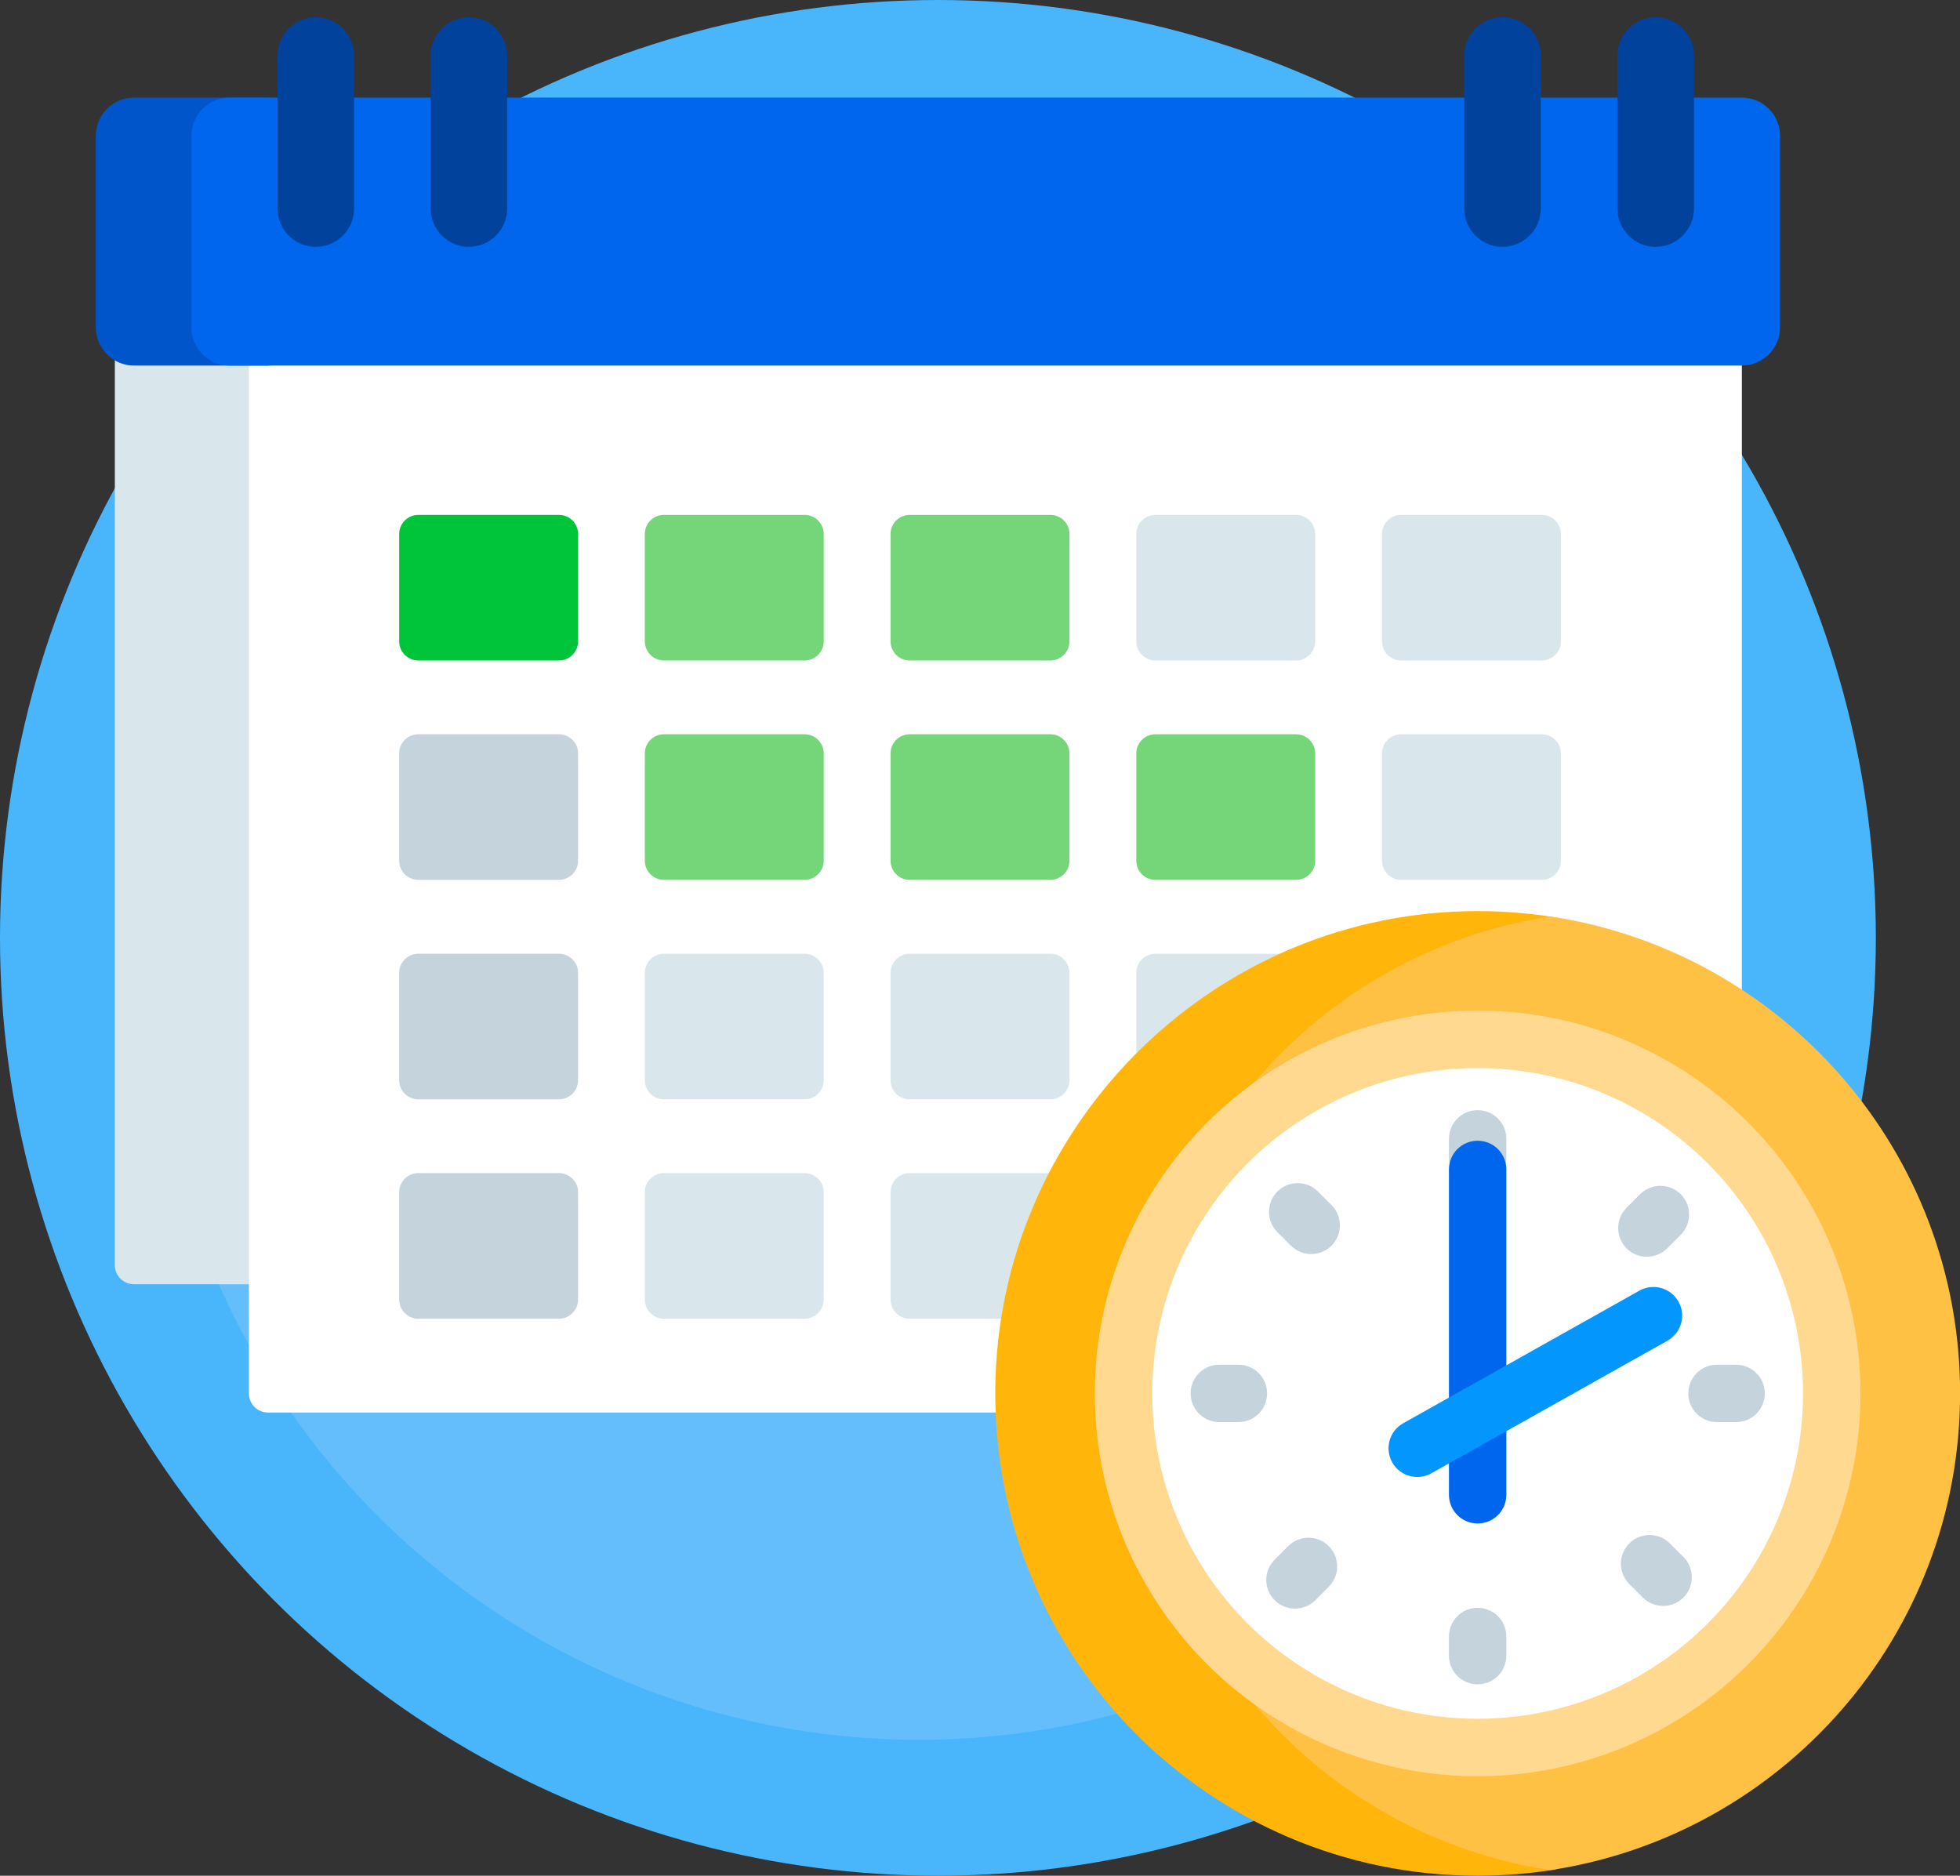 <?xml version="1.0" encoding="UTF-8"?>
<svg id="Layer_2" data-name="Layer 2" xmlns="http://www.w3.org/2000/svg" viewBox="0 0 217.27 207.94">
  <rect x="0" y="0" width="217.27" height="207.94" fill="#333333" stroke="none"/>
  <defs>
    <style>
      .cls-1 {
        fill: #00c53b;
      }

      .cls-1, .cls-2, .cls-3, .cls-4, .cls-5, .cls-6, .cls-7, .cls-8, .cls-9, .cls-10, .cls-11, .cls-12, .cls-13, .cls-14 {
        stroke-width: 0px;
      }

      .cls-2 {
        fill: #0066ed;
      }

      .cls-3 {
        fill: #0055ca;
      }

      .cls-4 {
        fill: #ffd98f;
      }

      .cls-5 {
        fill: #ffc143;
      }

      .cls-6 {
        fill: #0396fd;
      }

      .cls-7 {
        fill: #74d579;
      }

      .cls-8 {
        fill: #49b6fc;
      }

      .cls-9 {
        fill: #00429c;
      }

      .cls-10 {
        fill: #fff;
      }

      .cls-11 {
        fill: #d9e7ec;
      }

      .cls-12 {
        fill: #c5d3dd;
      }

      .cls-13 {
        fill: #65befc;
      }

      .cls-14 {
        fill: #ffb509;
      }
    </style>
  </defs>
  <g id="Layer_1-2" data-name="Layer 1">
    <g>
      <circle class="cls-8" cx="103.97" cy="103.97" r="103.97"/>
      <circle class="cls-13" cx="101.85" cy="108" r="84.87"/>
      <path class="cls-11" d="m176.11,142.37H14.85c-1.17,0-2.12-.95-2.12-2.12V33.52c0-1.17.95-2.12,2.12-2.12h161.26c1.17,0,2.12.95,2.12,2.12v106.73c0,1.17-.95,2.12-2.12,2.12Z"/>
      <path class="cls-10" d="m190.96,156.59H29.71c-1.17,0-2.12-.95-2.12-2.12V18.67c0-1.17.95-2.12,2.12-2.12h161.26c1.17,0,2.12.95,2.12,2.12v135.79c0,1.17-.95,2.12-2.12,2.12Z"/>
      <path class="cls-1" d="m61.96,73.22h-15.59c-1.17,0-2.12-.95-2.12-2.12v-11.9c0-1.17.95-2.12,2.12-2.12h15.59c1.17,0,2.12.95,2.12,2.12v11.9c0,1.17-.95,2.12-2.12,2.12Z"/>
      <path class="cls-7" d="m89.19,73.22h-15.59c-1.17,0-2.12-.95-2.12-2.12v-11.9c0-1.17.95-2.12,2.12-2.12h15.59c1.17,0,2.12.95,2.12,2.12v11.9c0,1.17-.95,2.12-2.12,2.12Z"/>
      <path class="cls-7" d="m116.43,73.22h-15.59c-1.17,0-2.12-.95-2.12-2.12v-11.9c0-1.17.95-2.12,2.12-2.12h15.59c1.17,0,2.12.95,2.12,2.12v11.9c0,1.17-.95,2.12-2.12,2.12Z"/>
      <path class="cls-11" d="m143.67,73.22h-15.59c-1.17,0-2.12-.95-2.12-2.12v-11.9c0-1.17.95-2.12,2.12-2.12h15.59c1.17,0,2.12.95,2.12,2.12v11.9c0,1.17-.95,2.12-2.12,2.12Z"/>
      <path class="cls-11" d="m170.91,73.22h-15.59c-1.17,0-2.12-.95-2.12-2.12v-11.9c0-1.17.95-2.12,2.12-2.12h15.59c1.17,0,2.12.95,2.12,2.12v11.9c0,1.17-.95,2.12-2.12,2.12Z"/>
      <path class="cls-12" d="m61.96,97.54h-15.59c-1.17,0-2.12-.95-2.12-2.12v-11.9c0-1.17.95-2.12,2.12-2.12h15.59c1.17,0,2.12.95,2.12,2.12v11.9c0,1.17-.95,2.12-2.12,2.12Z"/>
      <path class="cls-7" d="m89.19,97.54h-15.59c-1.17,0-2.12-.95-2.12-2.12v-11.9c0-1.17.95-2.12,2.12-2.12h15.59c1.17,0,2.12.95,2.12,2.12v11.9c0,1.17-.95,2.12-2.12,2.12Z"/>
      <path class="cls-7" d="m116.43,97.54h-15.59c-1.17,0-2.12-.95-2.12-2.12v-11.9c0-1.17.95-2.12,2.12-2.12h15.59c1.17,0,2.12.95,2.12,2.12v11.9c0,1.17-.95,2.12-2.12,2.12Z"/>
      <path class="cls-7" d="m143.67,97.54h-15.59c-1.17,0-2.12-.95-2.12-2.12v-11.9c0-1.17.95-2.12,2.12-2.12h15.59c1.17,0,2.12.95,2.12,2.12v11.9c0,1.17-.95,2.12-2.12,2.12Z"/>
      <path class="cls-11" d="m170.91,97.54h-15.59c-1.17,0-2.12-.95-2.12-2.12v-11.9c0-1.17.95-2.12,2.12-2.12h15.59c1.17,0,2.12.95,2.12,2.12v11.9c0,1.17-.95,2.12-2.12,2.12Z"/>
      <path class="cls-12" d="m61.96,121.87h-15.59c-1.17,0-2.12-.95-2.12-2.12v-11.9c0-1.17.95-2.12,2.12-2.12h15.59c1.17,0,2.12.95,2.12,2.12v11.9c0,1.17-.95,2.12-2.12,2.12Z"/>
      <path class="cls-11" d="m89.19,121.87h-15.59c-1.17,0-2.12-.95-2.12-2.12v-11.9c0-1.17.95-2.12,2.12-2.12h15.59c1.17,0,2.12.95,2.12,2.12v11.9c0,1.17-.95,2.12-2.12,2.12Z"/>
      <path class="cls-11" d="m116.43,121.87h-15.59c-1.17,0-2.12-.95-2.12-2.12v-11.9c0-1.17.95-2.12,2.12-2.12h15.59c1.17,0,2.12.95,2.12,2.12v11.9c0,1.17-.95,2.12-2.12,2.12Z"/>
      <path class="cls-11" d="m143.67,121.87h-15.59c-1.17,0-2.12-.95-2.12-2.12v-11.9c0-1.17.95-2.12,2.12-2.12h15.59c1.17,0,2.12.95,2.12,2.12v11.9c0,1.17-.95,2.12-2.12,2.12Z"/>
      <path class="cls-12" d="m61.96,146.19h-15.59c-1.17,0-2.12-.95-2.12-2.12v-11.9c0-1.17.95-2.12,2.12-2.12h15.59c1.17,0,2.12.95,2.12,2.12v11.9c0,1.17-.95,2.12-2.12,2.12Z"/>
      <path class="cls-11" d="m89.19,146.19h-15.59c-1.17,0-2.12-.95-2.12-2.12v-11.9c0-1.17.95-2.12,2.12-2.12h15.59c1.17,0,2.12.95,2.12,2.12v11.9c0,1.17-.95,2.12-2.12,2.12Z"/>
      <path class="cls-11" d="m116.43,146.19h-15.59c-1.17,0-2.12-.95-2.12-2.12v-11.9c0-1.17.95-2.12,2.12-2.12h15.59c1.17,0,2.12.95,2.12,2.12v11.9c0,1.17-.95,2.12-2.12,2.12Z"/>
      <path class="cls-3" d="m29.71,40.53h-14.85c-2.34,0-4.24-1.9-4.24-4.24V15.06c0-2.34,1.9-4.24,4.24-4.24h14.85c2.34,0,4.24,1.9,4.24,4.24v21.22c0,2.34-1.9,4.24-4.24,4.24Z"/>
      <path class="cls-2" d="m193.08,40.53H25.46c-2.34,0-4.24-1.9-4.24-4.24V15.06c0-2.34,1.9-4.24,4.24-4.24h167.62c2.34,0,4.24,1.9,4.24,4.24v21.22c0,2.34-1.9,4.24-4.24,4.24Z"/>
      <path class="cls-9" d="m35.01,27.37c-2.34,0-4.24-1.9-4.24-4.24V6.15c0-2.34,1.9-4.24,4.24-4.24s4.24,1.9,4.24,4.24v16.97c0,2.34-1.9,4.24-4.24,4.24Z"/>
      <path class="cls-9" d="m51.98,27.37c-2.34,0-4.24-1.9-4.24-4.24V6.15c0-2.34,1.9-4.24,4.24-4.24s4.24,1.9,4.24,4.24v16.97c0,2.34-1.9,4.24-4.24,4.24Z"/>
      <path class="cls-9" d="m166.56,27.37c-2.34,0-4.24-1.9-4.24-4.24V6.15c0-2.34,1.9-4.24,4.24-4.24s4.24,1.9,4.24,4.24v16.97c0,2.34-1.9,4.24-4.24,4.24Z"/>
      <path class="cls-9" d="m183.54,27.37c-2.34,0-4.24-1.9-4.24-4.24V6.15c0-2.34,1.9-4.24,4.24-4.24s4.24,1.9,4.24,4.24v16.97c0,2.34-1.9,4.24-4.24,4.24Z"/>
      <path class="cls-14" d="m131.55,154.47c0-25.2,17.44-46.33,40.9-51.98.43-.1.41-.72-.02-.79-3.21-.52-6.52-.76-9.9-.68-28.69.67-51.91,24.2-52.2,52.9-.3,29.78,23.75,54.02,53.47,54.02,2.9,0,5.75-.23,8.53-.68.46-.07.48-.72.03-.83-23.42-5.69-40.8-26.79-40.8-51.96Z"/>
      <path class="cls-5" d="m171.87,101.6c-25.7,3.89-45.41,26.08-45.41,52.86s19.7,48.98,45.41,52.86c25.7-3.89,45.41-26.07,45.41-52.86s-19.7-48.98-45.41-52.86Z"/>
      <circle class="cls-4" cx="163.8" cy="154.47" r="42.44"/>
      <circle class="cls-10" cx="163.8" cy="154.47" r="36.07"/>
      <g>
        <path class="cls-12" d="m163.8,186.72c-1.76,0-3.18-1.42-3.18-3.18v-2.12c0-1.76,1.42-3.18,3.18-3.18s3.18,1.42,3.18,3.18v2.12c0,1.76-1.42,3.18-3.18,3.18Z"/>
        <path class="cls-12" d="m163.8,131.55c-1.76,0-3.18-1.42-3.18-3.18v-2.12c0-1.76,1.42-3.18,3.18-3.18s3.18,1.42,3.18,3.18v2.12c0,1.76-1.42,3.18-3.18,3.18Z"/>
        <path class="cls-12" d="m195.63,154.47c0,1.76-1.42,3.18-3.18,3.18h-2.12c-1.76,0-3.18-1.42-3.18-3.18s1.42-3.18,3.18-3.18h2.12c1.76,0,3.18,1.42,3.18,3.18Z"/>
        <path class="cls-12" d="m140.46,154.47c0,1.76-1.42,3.18-3.18,3.18h-2.12c-1.76,0-3.18-1.42-3.18-3.18s1.42-3.18,3.18-3.18h2.12c1.76,0,3.18,1.42,3.18,3.18Z"/>
        <path class="cls-12" d="m141.3,177.4c-1.24-1.24-1.24-3.26,0-4.5l1.5-1.5c1.24-1.24,3.26-1.24,4.5,0s1.24,3.26,0,4.5l-1.5,1.5c-1.24,1.24-3.26,1.24-4.5,0Z"/>
        <path class="cls-12" d="m180.31,138.39c-1.24-1.24-1.24-3.26,0-4.5l1.5-1.5c1.24-1.24,3.26-1.24,4.5,0s1.24,3.26,0,4.5l-1.5,1.5c-1.24,1.24-3.26,1.24-4.5,0Z"/>
        <path class="cls-12" d="m186.61,177.1c-1.24,1.24-3.26,1.24-4.5,0l-1.5-1.5c-1.24-1.24-1.24-3.26,0-4.5s3.26-1.24,4.5,0l1.5,1.5c1.24,1.24,1.24,3.26,0,4.5Z"/>
        <path class="cls-12" d="m147.6,138.09c-1.24,1.24-3.26,1.24-4.5,0l-1.5-1.5c-1.24-1.24-1.24-3.26,0-4.5s3.26-1.24,4.5,0l1.5,1.5c1.24,1.24,1.24,3.26,0,4.5Z"/>
      </g>
      <path class="cls-2" d="m163.8,168.89c-1.76,0-3.18-1.42-3.18-3.18v-36.07c0-1.76,1.42-3.18,3.18-3.18s3.18,1.42,3.18,3.18v36.07c0,1.76-1.42,3.18-3.18,3.18Z"/>
      <path class="cls-6" d="m154.33,162.11c-.86-1.53-.32-3.47,1.22-4.33l26.18-14.7c1.53-.86,3.47-.32,4.33,1.22.86,1.53.32,3.47-1.22,4.33l-26.18,14.7c-1.53.86-3.47.32-4.33-1.22Z"/>
    </g>
  </g>
</svg>
